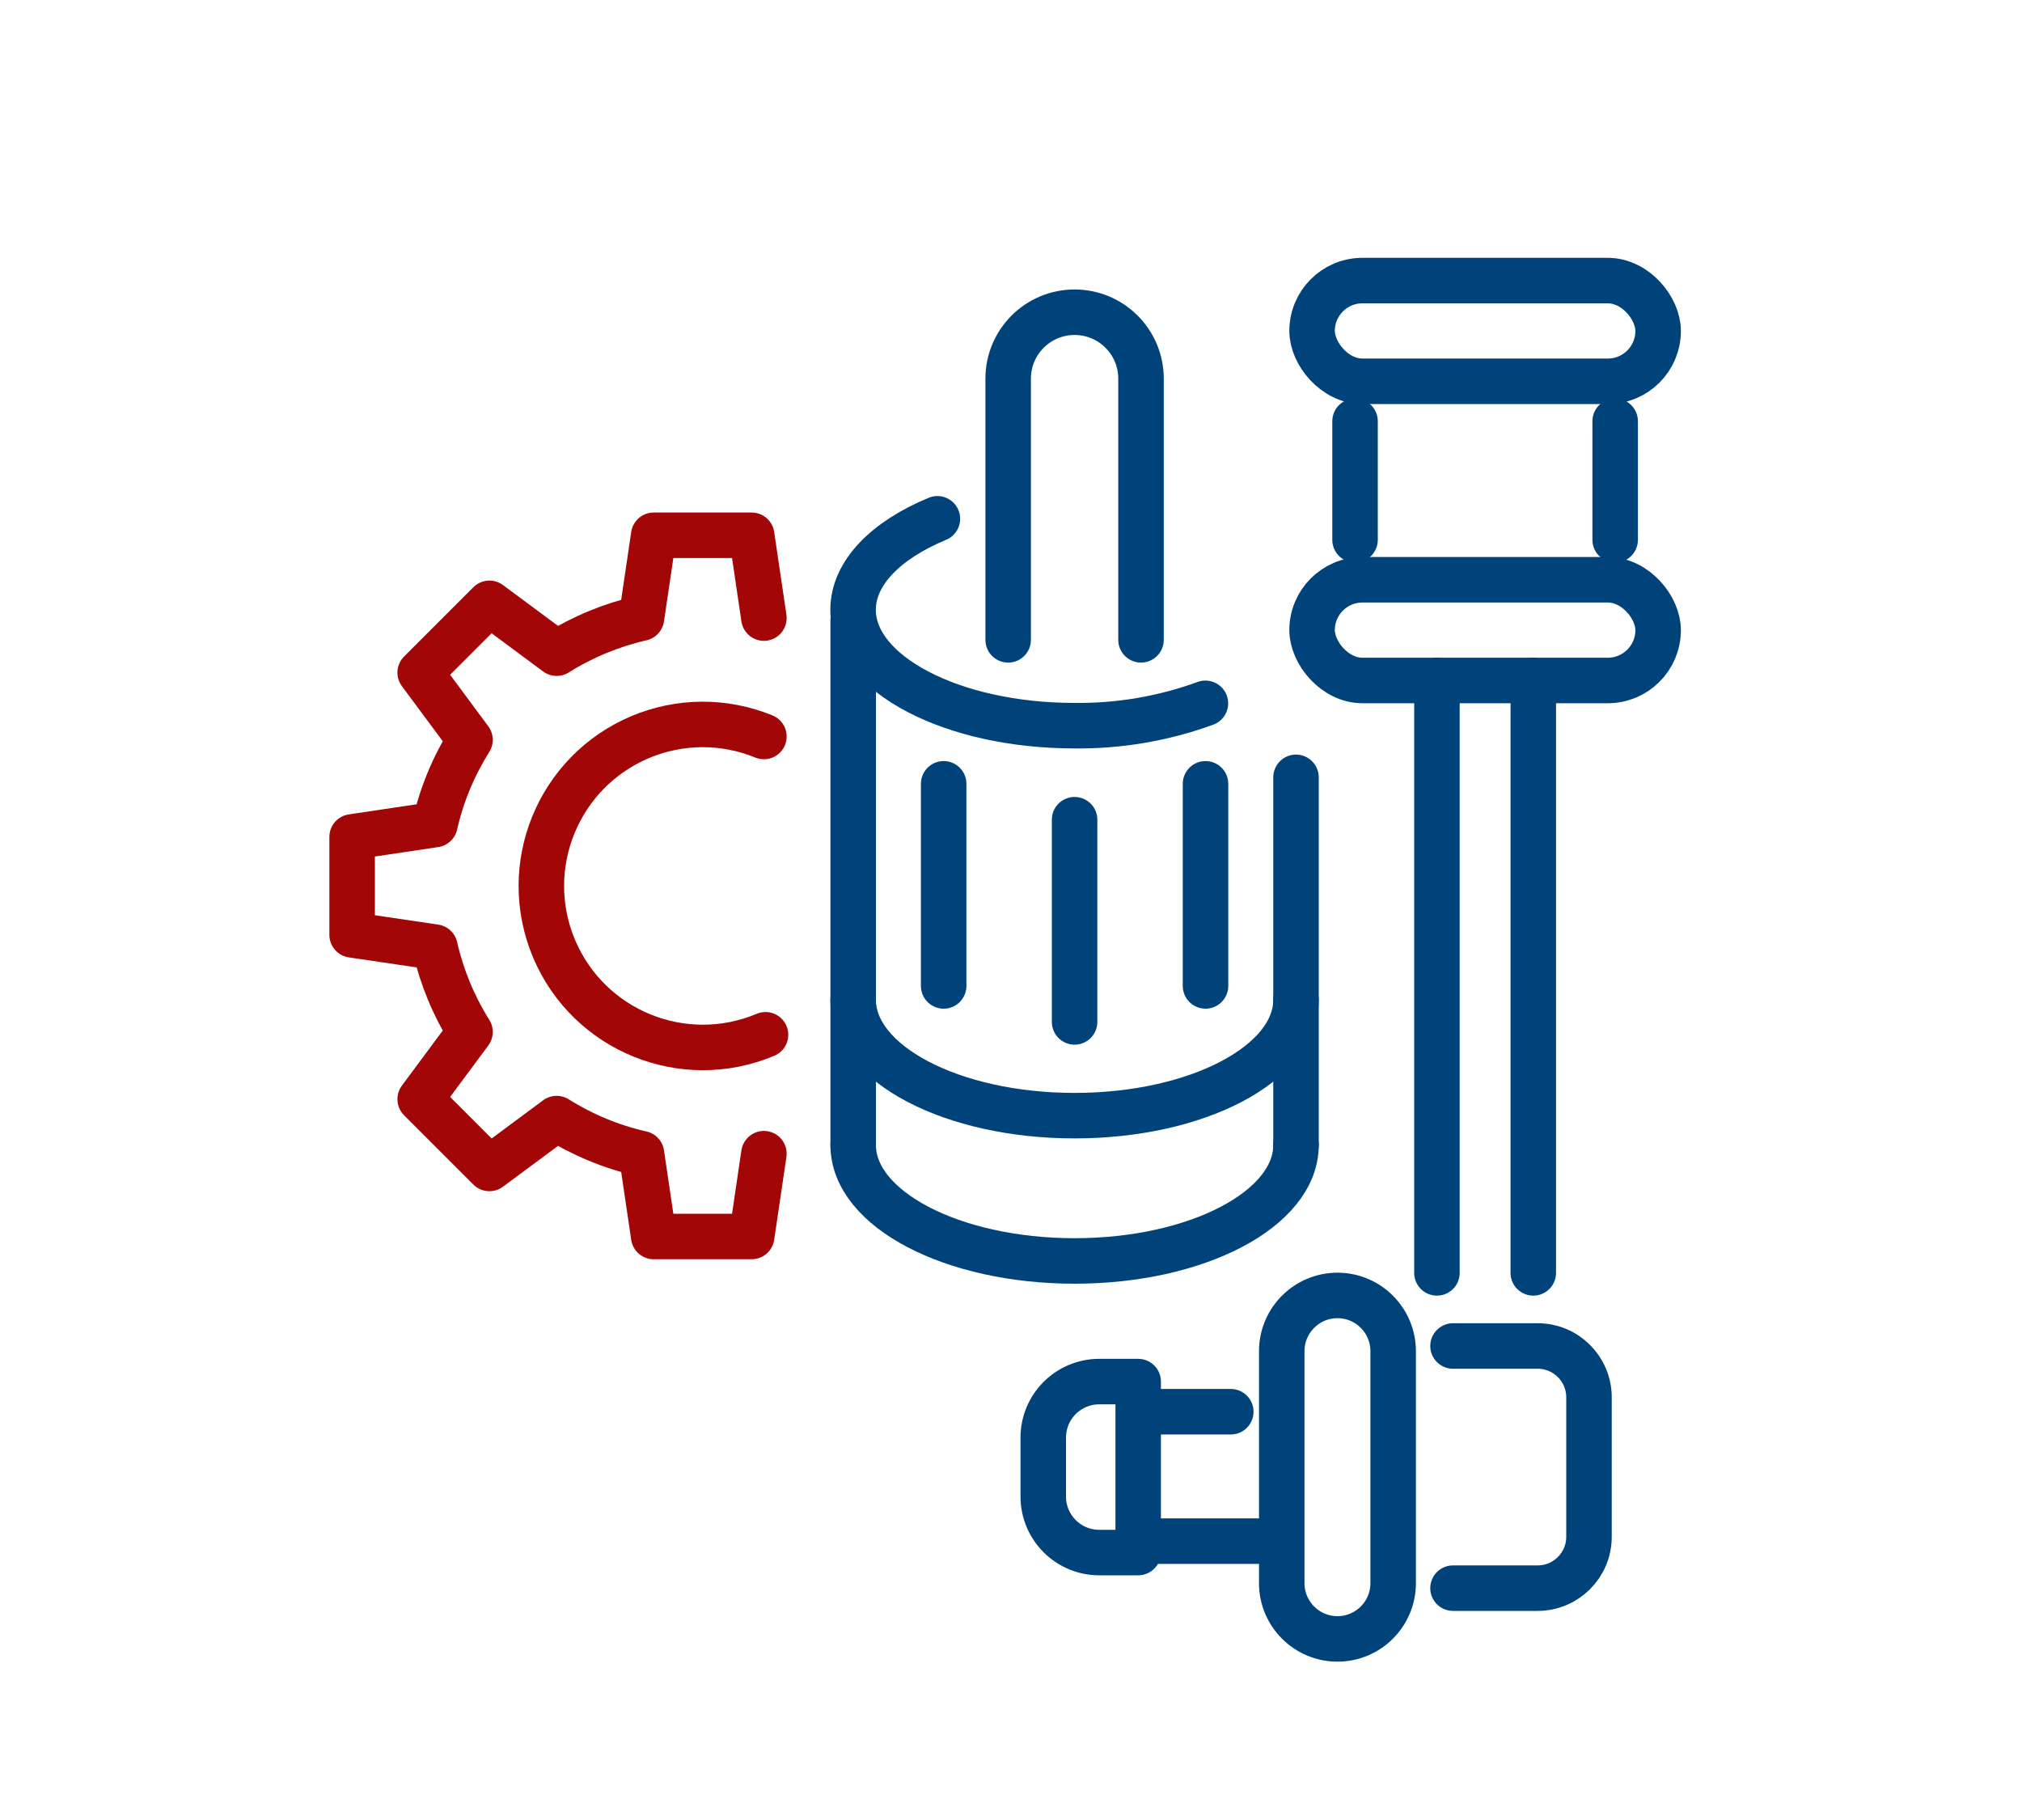 <?xml version="1.0" encoding="UTF-8"?>
<svg id="Ebene_1" data-name="Ebene 1" xmlns="http://www.w3.org/2000/svg" viewBox="0 0 200 180">
  <defs>
    <style>
      .cls-1 {
        stroke: #a20607;
      }

      .cls-1, .cls-2 {
        fill: none;
        stroke-linecap: round;
        stroke-linejoin: round;
        stroke-width: 4.5px;
      }

      .cls-2 {
        stroke: #00437a;
      }
    </style>
  </defs>
  <line id="Linie_73" data-name="Linie 73" class="cls-2" x1="128.19" y1="76.88" x2="128.19" y2="113.25"/>
  <line id="Linie_74" data-name="Linie 74" class="cls-2" x1="84.39" y1="113.25" x2="84.39" y2="61.34"/>
  <path id="Pfad_1650" data-name="Pfad 1650" class="cls-2" d="M119.23,69.56c-4.15,1.51-8.53,2.26-12.95,2.21-12.1,0-21.9-5.13-21.9-11.46,0-3.65,3.26-6.9,8.34-9"/>
  <path id="Pfad_1651" data-name="Pfad 1651" class="cls-2" d="M128.19,113.25c0,6.33-9.81,11.46-21.9,11.46s-21.9-5.13-21.9-11.46"/>
  <path id="Pfad_1652" data-name="Pfad 1652" class="cls-2" d="M128.19,98.88c0,6.33-9.81,11.46-21.9,11.46s-21.9-5.13-21.9-11.46"/>
  <path id="Pfad_1653" data-name="Pfad 1653" class="cls-2" d="M99.72,63.28v-25.83c0-3.63,2.94-6.57,6.57-6.57s6.57,2.94,6.57,6.57v25.83"/>
  <line id="Linie_75" data-name="Linie 75" class="cls-2" x1="106.29" y1="81.07" x2="106.29" y2="101.07"/>
  <line id="Linie_76" data-name="Linie 76" class="cls-2" x1="93.34" y1="77.52" x2="93.34" y2="97.51"/>
  <line id="Linie_77" data-name="Linie 77" class="cls-2" x1="119.24" y1="77.52" x2="119.24" y2="97.51"/>
  <path id="Pfad_1654" data-name="Pfad 1654" class="cls-1" d="M75.56,61.13l-1.21-8.19h-9.69l-1.21,8.19c-2.97,.68-5.81,1.85-8.39,3.47l-6.65-4.93-6.85,6.85,4.93,6.65c-1.62,2.58-2.8,5.41-3.47,8.38l-8.19,1.22v9.69l8.19,1.21c.68,2.97,1.85,5.81,3.47,8.39l-4.93,6.65,6.85,6.85,6.65-4.93c2.58,1.62,5.42,2.8,8.39,3.47l1.21,8.19h9.69l1.21-8.19"/>
  <path id="Pfad_1655" data-name="Pfad 1655" class="cls-1" d="M75.72,102.34c-8.13,3.42-17.49-.39-20.92-8.52-3.42-8.13,.39-17.49,8.52-20.92,3.91-1.65,8.32-1.67,12.24-.06"/>
  <path id="Pfad_1656" data-name="Pfad 1656" class="cls-2" d="M143.72,133.12h8.37c2.81,0,5.08,2.27,5.08,5.08v13.79c0,2.81-2.28,5.08-5.08,5.08h-8.37"/>
  <path id="Rechteck_1713" data-name="Rechteck 1713" class="cls-2" d="M132.29,128.12h0c3.04,0,5.51,2.47,5.51,5.51v22.95c0,3.04-2.47,5.51-5.51,5.51h0c-3.04,0-5.51-2.47-5.51-5.51v-22.95c0-3.04,2.47-5.51,5.51-5.51h0Z"/>
  <line id="Linie_78" data-name="Linie 78" class="cls-2" x1="112.92" y1="139.62" x2="121.74" y2="139.62"/>
  <line id="Linie_79" data-name="Linie 79" class="cls-2" x1="124.4" y1="152.42" x2="114.08" y2="152.42"/>
  <path id="Pfad_1657" data-name="Pfad 1657" class="cls-2" d="M103.19,148.01v-5.83c0-3.06,2.48-5.54,5.54-5.54h3.85v16.91h-3.85c-3.06,0-5.54-2.48-5.54-5.54h0Z"/>
  <line id="Linie_80" data-name="Linie 80" class="cls-2" x1="151.66" y1="125.89" x2="151.66" y2="67.29"/>
  <line id="Linie_81" data-name="Linie 81" class="cls-2" x1="142.13" y1="125.89" x2="142.13" y2="67.29"/>
  <rect id="Rechteck_1714" data-name="Rechteck 1714" class="cls-2" x="129.78" y="57.34" width="34.23" height="9.96" rx="4.98" ry="4.98"/>
  <rect id="Rechteck_1715" data-name="Rechteck 1715" class="cls-2" x="129.78" y="27.75" width="34.23" height="9.96" rx="4.98" ry="4.98"/>
  <line id="Linie_82" data-name="Linie 82" class="cls-2" x1="134.03" y1="41.66" x2="134.03" y2="53.39"/>
  <line id="Linie_83" data-name="Linie 83" class="cls-2" x1="159.76" y1="41.66" x2="159.76" y2="53.39"/>
</svg>
